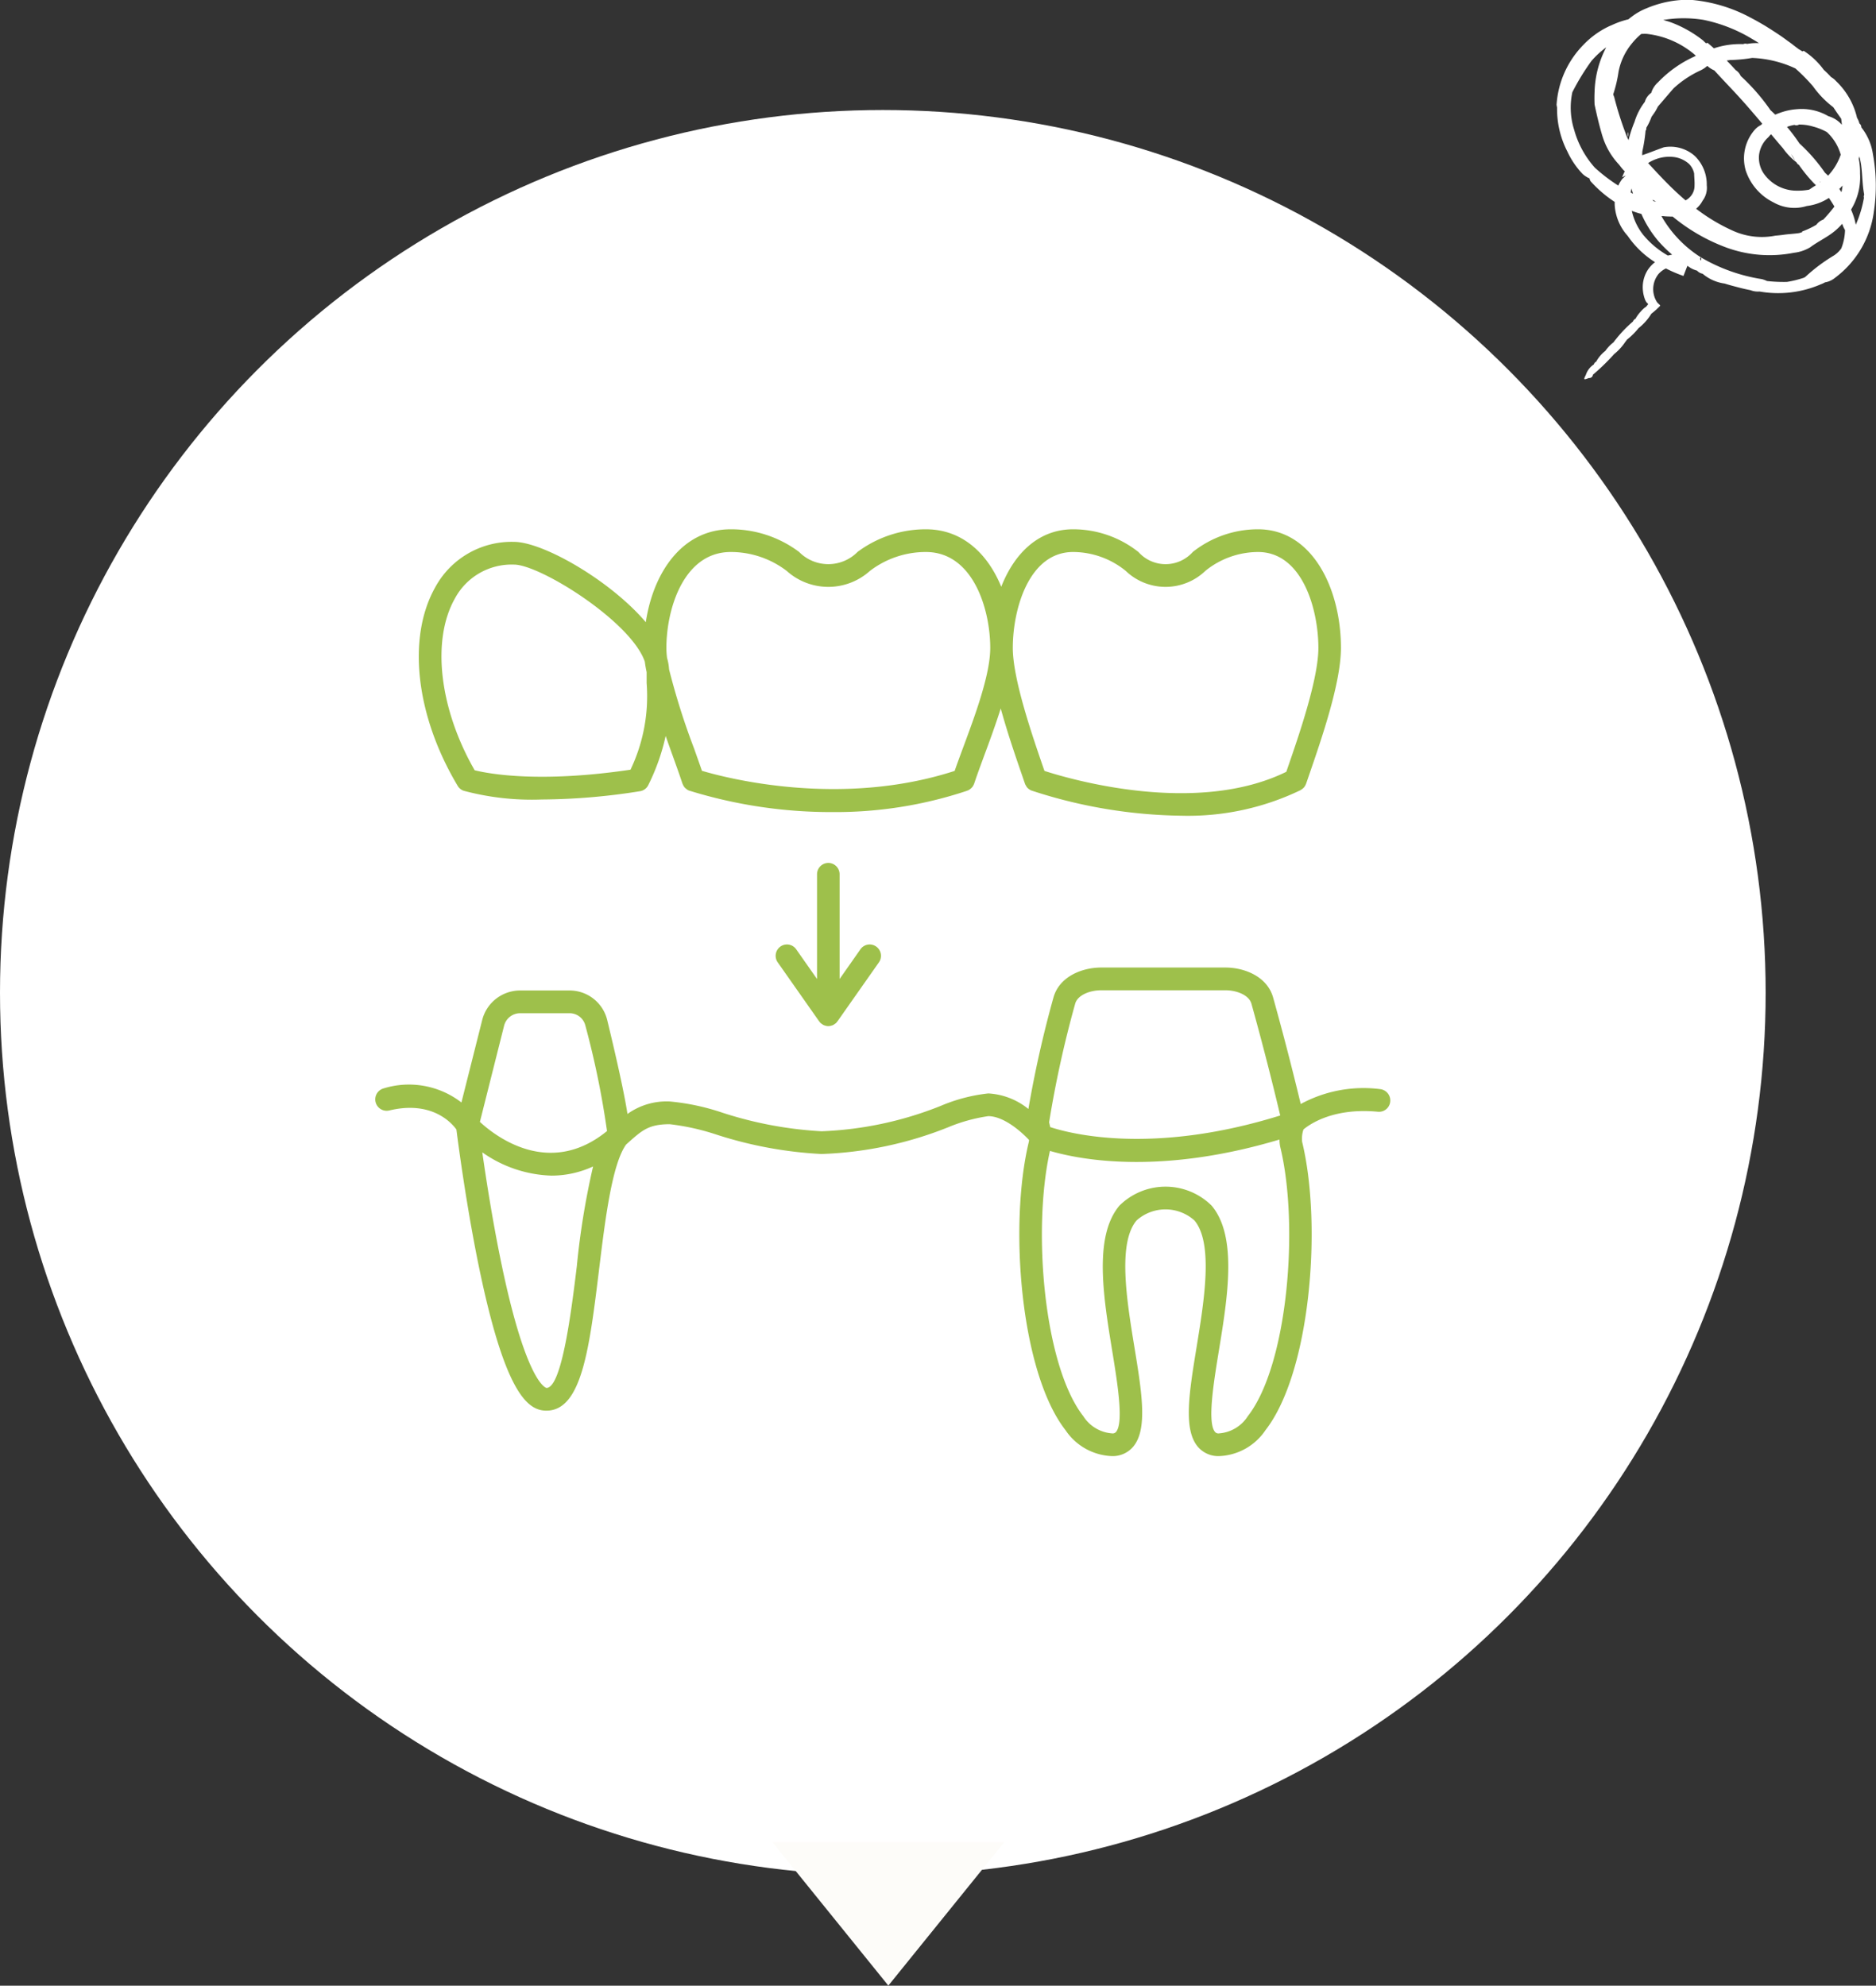 <svg id="img" xmlns="http://www.w3.org/2000/svg" width="170" height="179.97" viewBox="0 0 170 179.97">
  <rect x="0" y="0" width="170" height="179.97" fill="#333333" stroke="none"/>
  <defs>
    <style>
      .cls-1, .cls-3 {
        fill: #fff;
      }

      .cls-2 {
        fill: #fdfcf9;
      }

      .cls-2, .cls-3, .cls-4 {
        fill-rule: evenodd;
      }

      .cls-4 {
        fill: #9ec04b;
      }
    </style>
  </defs>
  <circle id="楕円形_633" data-name="楕円形 633" class="cls-1" cx="80" cy="89.97" r="80"/>
  <path id="多角形_828" data-name="多角形 828" class="cls-2" d="M338.5,5203.99l-10.5-12.99H349Z" transform="translate(-258 -5024.03)"/>
  <path id="シェイプ_1145" data-name="シェイプ 1145" class="cls-3" d="M427.8,5043.26a8.934,8.934,0,0,1-3.53,5.96,1.836,1.836,0,0,1-.89.4,2.353,2.353,0,0,1-.365.17,9.714,9.714,0,0,1-5.572.66,1.867,1.867,0,0,1-.816-0.12c-0.4-.08-0.8-0.17-1.2-0.28h0c-0.383-.1-0.766-0.2-1.139-0.32a3.9,3.9,0,0,1-2-.89h0a0.891,0.891,0,0,1-.5-0.28h0a2.468,2.468,0,0,1-.531-0.21c-0.119-.07-0.232-0.15-0.348-0.23l-0.356.92a12.39,12.39,0,0,1-1.591-.68,2.157,2.157,0,0,0-.65.48,2.189,2.189,0,0,0-.153,2.58,2.383,2.383,0,0,0,.185.19,0.476,0.476,0,0,1,.106.12l-0.1.11c-0.072.07-.148,0.14-0.226,0.22-0.156.14-.319,0.28-0.479,0.4a4.89,4.89,0,0,1-1.162,1.31,6.326,6.326,0,0,1-1.048,1.04,1.424,1.424,0,0,1-.142.19,4.893,4.893,0,0,1-1.021,1.12h0a19.3,19.3,0,0,1-1.924,1.87,0.331,0.331,0,0,1-.376.3l-0.042.02c-0.428.16-.443,0.14-0.236-0.28h0l0.019-.04a1.784,1.784,0,0,1,.718-0.93,0.4,0.4,0,0,1,.211-0.25,3.124,3.124,0,0,1,.833-0.98,3.488,3.488,0,0,1,.746-0.78,2.789,2.789,0,0,1,.213-0.28,11.667,11.667,0,0,1,1.54-1.6,0.45,0.45,0,0,1,.231-0.25,3.287,3.287,0,0,1,.482-0.66,2.816,2.816,0,0,1,.3-0.3,1.131,1.131,0,0,1,.17-0.12h0l0.126-.15c0.028-.05.122-0.1,0.028-0.15a0.79,0.79,0,0,1-.2-0.27l-0.025-.05-0.042-.11a2.194,2.194,0,0,1-.073-0.24,2.713,2.713,0,0,1-.09-0.48,2.924,2.924,0,0,1,.458-1.93,3.043,3.043,0,0,1,.635-0.67,8.476,8.476,0,0,1-2.473-2.38,4.564,4.564,0,0,1-1.166-2.63,3.561,3.561,0,0,1-.014-0.45,11.05,11.05,0,0,1-2.191-1.88,0.915,0.915,0,0,1-.094-0.26,0.079,0.079,0,0,0-.046-0.01,2.434,2.434,0,0,1-.574-0.38,7.5,7.5,0,0,1-1.38-2.03,8.41,8.41,0,0,1-.938-3.82c0-.06,0-0.11,0-0.17-0.016-.08-0.025-0.16-0.045-0.24a8.53,8.53,0,0,1,2.456-5.47,7.837,7.837,0,0,1,2.142-1.58c0.139-.07.281-0.13,0.423-0.19a7.717,7.717,0,0,1,1.488-.52c0.1-.08.192-0.16,0.294-0.23a5.6,5.6,0,0,1,1.076-.65c0.1-.05.206-0.09,0.308-0.13a0.071,0.071,0,0,0,.038-0.02,0.438,0.438,0,0,0,.1-0.04c0.183-.07.364-0.14,0.551-0.2a9.534,9.534,0,0,1,2.613-.49c0.241-.01.487-0.01,0.728,0a13.861,13.861,0,0,1,5.328,1.59c0.48,0.25.939,0.51,1.389,0.78,0.178,0.11.35,0.22,0.524,0.33,0.148,0.1.3,0.19,0.445,0.29,0.281,0.18.555,0.37,0.827,0.57l0.246,0.18c0.146,0.1.292,0.21,0.436,0.32,0.174,0.14.351,0.27,0.523,0.4,0.116,0.07.229,0.14,0.342,0.21a0.2,0.2,0,0,0,.109-0.06,6.881,6.881,0,0,1,1.829,1.73,9.021,9.021,0,0,1,.666.66,1.619,1.619,0,0,1,.435.35,6.691,6.691,0,0,1,1.913,3.34,1.786,1.786,0,0,1,.215.51,0.41,0.41,0,0,1,.172.34h0l0,0.01a5.094,5.094,0,0,1,1.054,2.44A15.715,15.715,0,0,1,427.8,5043.26Zm-20.849,2.11a8.03,8.03,0,0,0,2.19,1.82c0.127-.03.257-0.06,0.388-0.08a11.568,11.568,0,0,1-1.225-1.2,9.885,9.885,0,0,1-1.564-2.49,8.727,8.727,0,0,1-.87-0.28A5.377,5.377,0,0,0,406.95,5045.37Zm5.346-3.17h0a2.442,2.442,0,0,1-.6.75l0.083,0.06a16.727,16.727,0,0,0,3.291,1.95,6.359,6.359,0,0,0,3.805.43c0.223-.02.443-0.04,0.666-0.07,0.527-.08,1.014-0.09,1.519-0.17,0.081-.03.164-0.05,0.247-0.08a0.152,0.152,0,0,0,0-.06,7.481,7.481,0,0,0,1.288-.61,1.352,1.352,0,0,1,.629-0.47,14.738,14.738,0,0,0,1.007-1.18c-0.156-.26-0.322-0.52-0.5-0.78a4.716,4.716,0,0,1-2,.73h0a3.813,3.813,0,0,1-3.007-.32,4.959,4.959,0,0,1-2.531-2.9,3.932,3.932,0,0,1,.874-3.75,1.806,1.806,0,0,1,.513-0.37h0c0.034-.04.074-0.08,0.11-0.12-0.7-.83-1.407-1.66-2.128-2.45-0.751-.82-1.5-1.59-2.216-2.38a2.087,2.087,0,0,1-.633-0.41,2.608,2.608,0,0,1-.7.45,9.349,9.349,0,0,0-2.361,1.59c-0.476.55-.946,1.1-1.417,1.65a5.191,5.191,0,0,1-.264.48c-0.1.15-.208,0.3-0.314,0.45a5.162,5.162,0,0,1-.472.99h0l0,0.14-0.068.14a14.114,14.114,0,0,1-.288,1.84,3.27,3.27,0,0,0-.015.37c0.666-.23,1.257-0.47,1.956-0.72a3.329,3.329,0,0,1,2.813.79,3.6,3.6,0,0,1,1.08,2.65h0A1.937,1.937,0,0,1,412.3,5042.2Zm7.274-4.73c-0.357-.41-0.712-0.84-1.067-1.26l-0.069.03a2.782,2.782,0,0,1-.216.25,2.589,2.589,0,0,0-.812,1.54,2.556,2.556,0,0,0,.388,1.68,3.639,3.639,0,0,0,3.08,1.6,5.39,5.39,0,0,0,1.062-.09c0.171-.1.314-0.22,0.479-0.31l0.143-.09c-0.077-.07-0.154-0.15-0.231-0.23a13.944,13.944,0,0,1-1.312-1.61l-0.135-.1-0.1-.15A5.894,5.894,0,0,1,419.57,5037.47Zm1.1,1.08c-0.114-.19-0.233-0.38-0.357-0.56A2.755,2.755,0,0,0,420.668,5038.55Zm0.4-1.51h0a15.438,15.438,0,0,1,2.3,2.64c0.1,0.09.193,0.18,0.288,0.27a5.285,5.285,0,0,0,1.145-1.9,4.437,4.437,0,0,0-1.257-2.05,5.335,5.335,0,0,0-1.215-.49,4.325,4.325,0,0,0-1.315-.19,0.427,0.427,0,0,1-.409.03,3.779,3.779,0,0,0-.672.18A16.85,16.85,0,0,1,421.069,5037.04Zm1.863,3.5c0.011,0.01.022,0.01,0.033,0.02a0.014,0.014,0,0,1,.015-0.01l-0.041-.06A0.35,0.35,0,0,1,422.932,5040.54Zm-11.412-.78a1.759,1.759,0,0,0-.46-0.87,2.527,2.527,0,0,0-1.395-.63,3.469,3.469,0,0,0-1.589.19,3.3,3.3,0,0,0-.729.36c0.564,0.61,1.133,1.23,1.73,1.83,0.534,0.54,1.086,1.06,1.665,1.55a1.529,1.529,0,0,0,.475-0.39,1.44,1.44,0,0,0,.337-0.94C411.574,5040.5,411.529,5040.14,411.52,5039.76Zm-3.749,2.37c0.006,0.02.01,0.04,0.017,0.06s0.032,0.05.049,0.07a1.753,1.753,0,0,0,.218.05l-0.039-.03Zm-1.789-.55c-0.055-.16-0.105-0.32-0.149-0.47-0.024.12-.043,0.25-0.056,0.37A1.841,1.841,0,0,0,405.982,5041.58Zm-2.786-5.25c-0.279-.94-0.492-1.84-0.7-2.82-0.018-.39-0.018-0.77,0-1.15a9.173,9.173,0,0,1,1.056-4.04,8.075,8.075,0,0,0-1.336,1.23,20.856,20.856,0,0,0-1.735,2.84,6.656,6.656,0,0,0,.169,3.42,8.584,8.584,0,0,0,1.873,3.42,15.544,15.544,0,0,0,2.121,1.62,3.107,3.107,0,0,1,.381-0.63,1.435,1.435,0,0,0,.287-0.29c-0.084.05-.184,0.1-0.32,0.17a4.4,4.4,0,0,1,.24-0.54c-0.046-.05-0.1-0.09-0.14-0.14-0.138-.15-0.262-0.32-0.389-0.48A6.558,6.558,0,0,1,403.2,5036.33Zm4.015-9.23a4.037,4.037,0,0,0-.492.01,6.3,6.3,0,0,0-.849.87,5.7,5.7,0,0,0-1.2,2.54,11.875,11.875,0,0,1-.485,2.06,2.176,2.176,0,0,0,.088.24,29.936,29.936,0,0,0,1.05,3.33,5.377,5.377,0,0,0,.252.58,11.252,11.252,0,0,1,.54-1.65,5.637,5.637,0,0,1,.936-1.82,1.465,1.465,0,0,1,.577-0.81,2.106,2.106,0,0,1,.618-0.96,10.609,10.609,0,0,1,3.305-2.34,0.707,0.707,0,0,1,.125-0.07A8.059,8.059,0,0,0,407.211,5027.1Zm9.546,0.45a13.882,13.882,0,0,0-4.387-1.72,11.188,11.188,0,0,0-3.652.01c0.278,0.08.551,0.16,0.818,0.26a10.8,10.8,0,0,1,2.794,1.6c0.088,0.09.172,0.17,0.259,0.25a0.679,0.679,0,0,0,.14-0.04c0.2,0.16.39,0.33,0.581,0.5a7.451,7.451,0,0,1,2.656-.38,0.465,0.465,0,0,1,.349-0.02,4.828,4.828,0,0,1,1.074-.07C417.18,5027.8,416.971,5027.67,416.757,5027.55Zm8.086,7.24c-0.242-.34-0.48-0.68-0.714-1.04a8.7,8.7,0,0,1-1.841-1.9,16.375,16.375,0,0,0-1.6-1.62,10.176,10.176,0,0,0-3.914-.95,13.4,13.4,0,0,1-2.011.19h0c-0.1.02-.194,0.03-0.291,0.05,0.275,0.28.546,0.57,0.808,0.86h0a1.208,1.208,0,0,1,.462.54,18.368,18.368,0,0,1,2.69,3.09l0.009,0.01c0.147,0.13.285,0.27,0.427,0.4,0.057-.03.118-0.04,0.176-0.07s0.125-.05.186-0.07a5.63,5.63,0,0,1,1.674-.36,4.778,4.778,0,0,1,2.778.64,2.51,2.51,0,0,1,1.221.78C424.892,5035.16,424.876,5034.97,424.843,5034.79Zm-0.092,6.29a0.492,0.492,0,0,0-.078.07h0c0.066,0.1.128,0.2,0.191,0.29,0-.01.01-0.03,0.014-0.04,0.04-.18.066-0.37,0.093-0.55Zm0.189,3.23a5.9,5.9,0,0,1-1.269,1.09c-0.568.37-1.138,0.67-1.632,1.04a3.629,3.629,0,0,1-1.48.5,11.389,11.389,0,0,1-6.242-.52,16.772,16.772,0,0,1-4.743-2.76c-0.119,0-.238,0-0.354-0.01h0a3.842,3.842,0,0,1-.48-0.03h-0.182a10.631,10.631,0,0,0,3.581,3.74c-0.11.06-.077,0.17-0.031,0.29a0.3,0.3,0,0,0,.031-0.29,15.645,15.645,0,0,0,5.525,1.97,2.609,2.609,0,0,1,.458.17h0a13.638,13.638,0,0,0,1.8.08,9.2,9.2,0,0,0,1.573-.39c0.034-.02.067-0.05,0.107-0.07h0a15.367,15.367,0,0,1,2.509-1.89,2.4,2.4,0,0,0,.661-0.58c0.027-.03.051-0.07,0.077-0.1a4.872,4.872,0,0,0,.343-1.67A2.528,2.528,0,0,1,424.94,5044.31Zm1.721-5.26c-0.042-.28-0.1-0.57-0.168-0.85-0.016.07-.036,0.14-0.056,0.21a6.563,6.563,0,0,1,.117,1.35,5.62,5.62,0,0,1-.8,3.24,0.1,0.1,0,0,1-.013.04,0.783,0.783,0,0,0,.041.09,6.271,6.271,0,0,1,.385,1.27,10.572,10.572,0,0,0,.737-2.43l-0.021-.15a1.228,1.228,0,0,0,.044-0.16C426.759,5040.8,426.778,5039.94,426.661,5039.05ZM405.556,5036c0,0.14,0,.29,0,0.43A0.446,0.446,0,0,1,405.556,5036Z" transform="translate(-258 -5024.03)"/>
  <path id="シェイプ_1142" data-name="シェイプ 1142" class="cls-4" d="M333.061,5102.24a1.025,1.025,0,0,0-1.022,1.03v9.49l-1.894-2.7a1.019,1.019,0,0,0-1.425-.24,1.03,1.03,0,0,0-.244,1.43l3.75,5.34,0.026,0.03c0.036,0.05.075,0.09,0.119,0.14,0.019,0.01.038,0.03,0.058,0.04q0.06,0.045.126,0.09a0.248,0.248,0,0,1,.066.04,0.787,0.787,0,0,0,.151.05,0.146,0.146,0,0,0,.061.02,0.859,0.859,0,0,0,.228.03,0.87,0.87,0,0,0,.228-0.03,0.146,0.146,0,0,0,.061-0.02,0.787,0.787,0,0,0,.151-0.05,0.248,0.248,0,0,1,.066-0.04q0.066-.045.126-0.09c0.02-.01.039-0.03,0.058-0.04a1.827,1.827,0,0,0,.118-0.14c0.008-.01.019-0.02,0.026-0.03l3.751-5.34a1.029,1.029,0,0,0-.245-1.43,1.019,1.019,0,0,0-1.425.24l-1.893,2.7v-9.49A1.025,1.025,0,0,0,333.061,5102.24Zm-33.041-6.54a23.967,23.967,0,0,0,7.079.79,57.906,57.906,0,0,0,8.891-.75,1.006,1.006,0,0,0,.764-0.57,19.154,19.154,0,0,0,1.567-4.44c0.226,0.65.452,1.28,0.664,1.87,0.331,0.92.632,1.76,0.857,2.45l0.023,0.04a1.036,1.036,0,0,0,.112.22c0.01,0.01.017,0.03,0.027,0.04a0.885,0.885,0,0,0,.187.18,0.249,0.249,0,0,0,.061.05,0.958,0.958,0,0,0,.234.12H320.5a43.381,43.381,0,0,0,12.971,1.93,37.656,37.656,0,0,0,12.1-1.91c0.011,0,.021-0.01.032-0.01a0.037,0.037,0,0,1,.03-0.01c0.011-.01.021-0.01,0.033-0.02a0.394,0.394,0,0,0,.139-0.06l0.046-.03a0.7,0.7,0,0,0,.117-0.09l0.04-.03c0.034-.04.067-0.07,0.1-0.11,0.011-.01.021-0.03,0.032-0.04a0.8,0.8,0,0,0,.074-0.13,0.193,0.193,0,0,0,.025-0.05c0.013-.03.03-0.06,0.04-0.09,0.233-.71.559-1.59,0.9-2.52,0.5-1.34,1.041-2.82,1.506-4.29,0.592,2.16,1.351,4.37,1.952,6.11l0.243,0.71a0.975,0.975,0,0,0,.119.22c0.013,0.02.02,0.05,0.035,0.07a1.029,1.029,0,0,0,.532.36,45.141,45.141,0,0,0,13.479,2.25,23.465,23.465,0,0,0,10.813-2.32c0.03-.02.055-0.04,0.083-0.06l0.052-.03a1.228,1.228,0,0,0,.2-0.19c0.01-.01.017-0.03,0.026-0.04a1.023,1.023,0,0,0,.127-0.24c0-.01.008-0.01,0.011-0.02l0.275-.8c1.147-3.33,2.882-8.36,2.882-11.51,0-5.35-2.582-10.75-7.515-10.75a9.514,9.514,0,0,0-5.914,2.06,3.3,3.3,0,0,1-4.922,0,9.526,9.526,0,0,0-5.92-2.06c-3.154,0-5.341,2.22-6.511,5.21-1.226-2.99-3.519-5.21-6.827-5.21a10.336,10.336,0,0,0-6.192,2.05,3.724,3.724,0,0,1-5.305,0,10.273,10.273,0,0,0-6.192-2.05c-4.413,0-7.023,3.94-7.694,8.42-3.238-3.8-9.322-7.28-11.956-7.28a7.871,7.871,0,0,0-7.133,4.13c-2.56,4.56-1.759,11.62,2.039,17.98A1.034,1.034,0,0,0,300.02,5095.7Zm55.223-21.64a7.579,7.579,0,0,1,4.768,1.71,5.215,5.215,0,0,0,7.227-.01,7.621,7.621,0,0,1,4.761-1.7c4.013,0,5.47,5.19,5.47,8.69,0,2.8-1.733,7.83-2.769,10.83l-0.136.4c-8.134,3.99-19.481.71-21.915-.08l-0.078-.22c-1.044-3.03-2.793-8.11-2.793-10.93C349.778,5079.25,351.234,5074.06,355.243,5074.06Zm-36.856,8.69c0-3.5,1.552-8.69,5.829-8.69a8.328,8.328,0,0,1,5.083,1.72,5.633,5.633,0,0,0,7.523,0,8.325,8.325,0,0,1,5.083-1.72c4.277,0,5.829,5.19,5.829,8.69,0,2.42-1.368,6.1-2.467,9.06-0.277.75-.54,1.46-0.759,2.09-10.3,3.34-20.617.67-22.9-.01-0.2-.59-0.444-1.26-0.7-1.99a64.168,64.168,0,0,1-2.279-7.21,4.469,4.469,0,0,0-.18-1.02A7.226,7.226,0,0,1,318.387,5082.75Zm-19.175-4.46a5.831,5.831,0,0,1,5.363-3.09c2.365,0,10.613,5.16,11.858,8.8,0.038,0.31.094,0.62,0.164,0.95,0,0.34,0,.67,0,0.99a15.449,15.449,0,0,1-1.462,7.85c-8.292,1.23-12.886.36-14.122,0.05C297.82,5088.28,297.088,5082.07,299.212,5078.29Zm83.857,44.45a11.926,11.926,0,0,0-7.2,1.35c-0.459-1.92-1.34-5.49-2.5-9.65-0.524-1.88-2.553-2.72-4.331-2.72H357.793c-1.778,0-3.807.84-4.331,2.72a101.092,101.092,0,0,0-2.27,10.1,6.313,6.313,0,0,0-3.632-1.41,15.156,15.156,0,0,0-4.314,1.13,32.308,32.308,0,0,1-10.792,2.3,35.254,35.254,0,0,1-8.979-1.68,20.836,20.836,0,0,0-4.774-1.02,6.084,6.084,0,0,0-3.84,1.13c-0.244-1.56-.778-4.14-1.831-8.49a3.507,3.507,0,0,0-3.408-2.7h-4.5a3.545,3.545,0,0,0-3.429,2.69l-1.879,7.46a7.776,7.776,0,0,0-7.038-1.28,1.033,1.033,0,0,0,.475,2.01c3.877-.94,5.685,1.13,6.108,1.72,0.15,1.19.876,6.74,2,12.25,2.389,11.66,4.453,13.23,6.156,13.23,3.209,0,3.9-5.66,4.776-12.83,0.544-4.45,1.162-9.5,2.447-11.29l0.268-.24c1.2-1.06,1.808-1.6,3.687-1.6a21.243,21.243,0,0,1,4.226.94,36.937,36.937,0,0,0,9.527,1.76,33.977,33.977,0,0,0,11.466-2.42,15.1,15.1,0,0,1,3.64-1.01c1.4,0,2.98,1.39,3.7,2.16a1.311,1.311,0,0,1-.021.17c-1.829,7.56-.754,20.9,3.324,26.13a5.3,5.3,0,0,0,4.2,2.35,2.427,2.427,0,0,0,1.931-.85c1.329-1.58.791-4.87,0.11-9.04-0.685-4.19-1.538-9.41.2-11.47a3.931,3.931,0,0,1,5.239,0c1.736,2.06.883,7.28,0.2,11.47-0.681,4.17-1.219,7.46.109,9.04a2.427,2.427,0,0,0,1.931.85,5.3,5.3,0,0,0,4.2-2.35c4.077-5.23,5.152-18.57,3.323-26.13a2.553,2.553,0,0,1,.125-1.13c0.592-.49,2.729-1.98,6.743-1.6a1.022,1.022,0,0,0,1.115-.92A1.036,1.036,0,0,0,383.069,5122.74Zm-79.39-5.74a1.5,1.5,0,0,1,1.447-1.14h4.5a1.471,1.471,0,0,1,1.422,1.13,78.667,78.667,0,0,1,1.959,9.55c-5.233,4.27-10.127.46-11.519-.83Zm3.844,32.82c-0.017,0-1.843-.31-4.151-11.58-0.757-3.69-1.33-7.4-1.667-9.77a11.432,11.432,0,0,0,6.283,2.11,9.024,9.024,0,0,0,3.756-.83,70.093,70.093,0,0,0-1.474,9.05C309.8,5142.65,308.924,5149.82,307.523,5149.82ZM355.43,5115c0.223-.8,1.358-1.22,2.363-1.22H369.04c1,0,2.14.42,2.363,1.22,1.271,4.56,2.208,8.43,2.609,10.13-11.494,3.58-18.936,1.68-20.844,1.05-0.031-.14-0.059-0.28-0.1-0.43A98.026,98.026,0,0,1,355.43,5115Zm15.646,37.38a3.379,3.379,0,0,1-2.6,1.56,0.4,0.4,0,0,1-.372-0.13c-0.716-.85-0.126-4.46.349-7.37,0.793-4.85,1.692-10.35-.657-13.14a5.934,5.934,0,0,0-8.356,0c-2.348,2.79-1.449,8.29-.657,13.14,0.475,2.91,1.066,6.52.35,7.37a0.4,0.4,0,0,1-.373.13,3.38,3.38,0,0,1-2.595-1.56c-3.577-4.59-4.622-16.91-3.02-24.04,2.8,0.82,10.033,2.19,20.8-1.03a3.1,3.1,0,0,0,.074.69C375.732,5135.08,374.71,5147.72,371.076,5152.38Z" transform="translate(-258 -5024.03)"/>
</svg>
